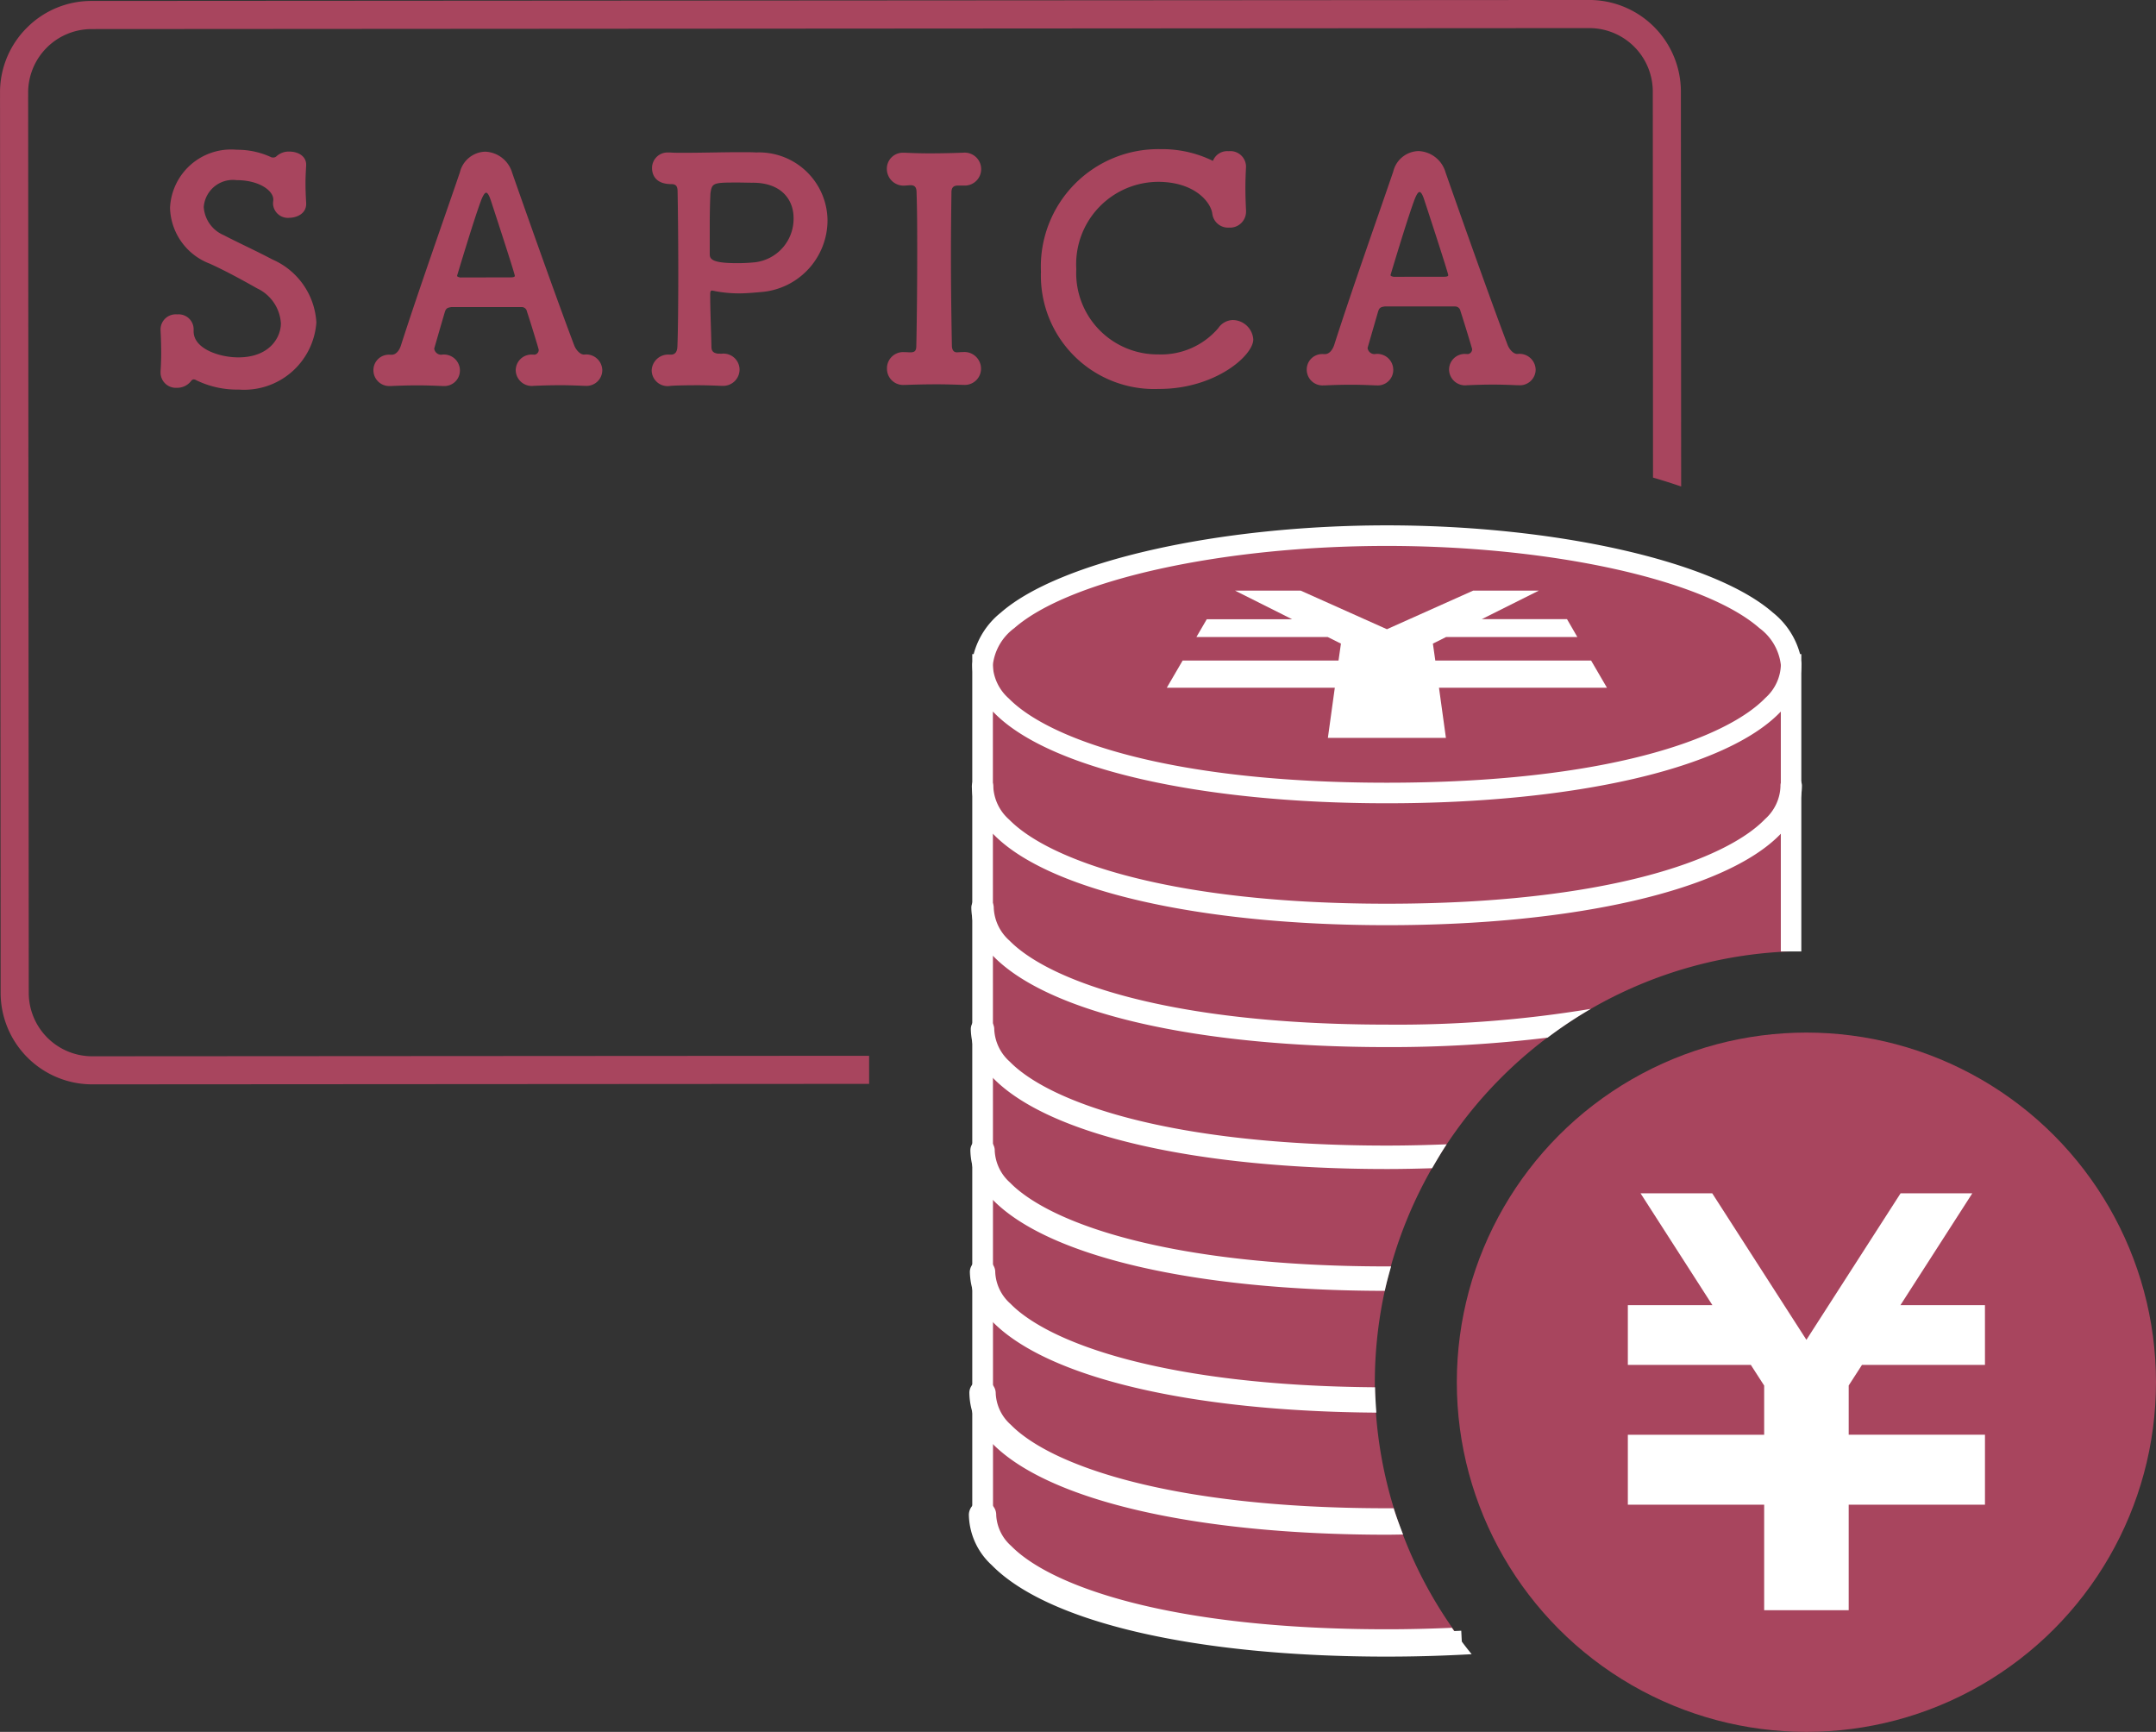 <svg xmlns="http://www.w3.org/2000/svg" width="89.011" height="71.489" viewBox="0 0 89.011 71.489"><rect x="0" y="0" width="89.011" height="71.489" fill="#333333" stroke="none"/><g transform="translate(-460 -1770.319)"><path d="M-167.612,592.048a3.844,3.844,0,0,1-1.75-.382.22.22,0,0,0-.116-.038c-.05,0-.087.039-.125.09a.717.717,0,0,1-.564.256.631.631,0,0,1-.677-.626c0-.012,0-.038,0-.052.014-.216.027-.484.026-.752,0-.333-.012-.69-.027-.957a.24.24,0,0,0,0-.027.627.627,0,0,1,.691-.615.618.618,0,0,1,.675.6c0,.013,0,.026,0,.04s0,.037,0,.061c0,.729,1.087,1.073,1.842,1.073,1.3,0,1.761-.83,1.761-1.406a1.713,1.713,0,0,0-.984-1.444c-.563-.318-1.28-.714-1.956-1.02a2.539,2.539,0,0,1-1.637-2.3,2.523,2.523,0,0,1,2.758-2.4,3.322,3.322,0,0,1,1.419.307.205.205,0,0,0,.087.013.2.2,0,0,0,.117-.039.749.749,0,0,1,.55-.206c.342,0,.689.179.689.538v.038c-.014.243-.028.486-.027.742,0,.292.014.574.027.8.026.486-.459.615-.689.615a.614.614,0,0,1-.678-.563c0-.013,0-.038,0-.051,0-.051.012-.1.011-.14,0-.37-.587-.8-1.519-.8a1.207,1.207,0,0,0-1.353,1.112,1.356,1.356,0,0,0,.83,1.161c.537.283,1.4.678,2,1a3.019,3.019,0,0,1,1.819,2.6A2.989,2.989,0,0,1-167.612,592.048Zm12.19-1.438a.2.2,0,0,0,.19-.205c0-.027-.333-1.124-.487-1.583a.215.215,0,0,0-.2-.179h-2.925c-.165.027-.219.053-.268.218-.129.434-.434,1.494-.434,1.494a.29.29,0,0,0,.294.255.659.659,0,0,1,.767.652.641.641,0,0,1-.7.638h-.052c-.318-.013-.651-.026-.982-.026-.407,0-.78.013-1.085.026h-.052a.651.651,0,0,1-.7-.651.637.637,0,0,1,.691-.639h.064c.2,0,.33-.217.381-.385.742-2.312,1.926-5.646,2.436-7.152a1.108,1.108,0,0,1,1.046-.845,1.21,1.21,0,0,1,1.113.88c.678,1.94,1.932,5.466,2.558,7.113.038.114.205.382.409.382a.665.665,0,0,1,.751.652.651.651,0,0,1-.711.638c-.014,0-.039,0-.052,0-.32-.013-.651-.026-.982-.025-.409,0-.782.013-1.087.026a.662.662,0,0,1-.742-.637.65.65,0,0,1,.69-.653c.025,0,.039,0,.064,0Zm-.909-3.194c.074-.012.114-.026.113-.062,0-.09-.882-2.784-.986-3.1-.075-.231-.143-.334-.2-.333s-.14.127-.23.382c-.295.794-.967,3.042-.967,3.042,0,.039.024.051.125.076Zm8.664,3.15a.665.665,0,0,1,.727.65.676.676,0,0,1-.689.679.353.353,0,0,0-.05,0c-.309-.013-.666-.027-1.01-.026-.524,0-.985.013-1.112.027a.656.656,0,0,1-.767-.639.679.679,0,0,1,.742-.651h.025a.092.092,0,0,1,.026,0c.2,0,.256-.153.267-.307.026-.55.039-1.864.038-3.192s-.016-2.657-.029-3.232c0-.205-.051-.307-.254-.308-.665,0-.8-.394-.8-.663a.638.638,0,0,1,.688-.641c.026,0,.051,0,.077,0,.153.012.357.012.6.011.663,0,1.571-.025,2.274-.025.257,0,.487,0,.663.011a2.829,2.829,0,0,1,2.942,2.8,2.973,2.973,0,0,1-2.771,2.964c-.294.026-.574.052-.869.053a5.4,5.4,0,0,1-1-.092,1.121,1.121,0,0,0-.126-.024c-.065,0-.077.051-.077.19,0,.628.037,1.42.051,2.135,0,.192.1.256.271.28Zm.455-7.064c-.843,0-.869.052-.931.448-.013.279-.028.74-.028,1.212,0,1.073,0,1.138,0,1.3,0,.217.13.369,1.151.368a7.24,7.24,0,0,0,.73-.038,1.807,1.807,0,0,0,1.58-1.826c0-.754-.5-1.457-1.688-1.457C-146.4,583.514-146.817,583.5-147.212,583.5Zm7.277,7.008c.011,0,.038,0,.05,0,.18,0,.242-.065.242-.269.026-1.253.037-2.567.037-3.857,0-.844,0-1.687-.027-2.478,0-.18-.054-.295-.243-.294h-.025l-.191.014a.691.691,0,0,1-.767-.677.659.659,0,0,1,.7-.677.606.606,0,0,1,.066,0c.268.013.651.027,1.033.025.474,0,.973-.013,1.316-.026h.025a.681.681,0,0,1,.754.678.678.678,0,0,1-.728.677c-.013,0-.038,0-.051,0h-.179c-.2,0-.269.1-.269.281-.011.818-.021,1.673-.021,2.557,0,1.224.015,2.5.039,3.766,0,.128.041.281.206.28.065,0,.165-.01.217-.01a.08.08,0,0,1,.025,0,.688.688,0,0,1,.755.688.669.669,0,0,1-.729.665h-.05c-.331-.011-.717-.024-1.1-.022-.473,0-.919.013-1.237.025-.014,0-.039,0-.053,0a.667.667,0,0,1-.714-.677.667.667,0,0,1,.712-.677h.054Zm10.32,1.511a4.678,4.678,0,0,1-4.882-4.836,4.848,4.848,0,0,1,4.94-5.061,4.751,4.751,0,0,1,2.16.484.633.633,0,0,1,.65-.4.646.646,0,0,1,.716.612v.039c-.013.268-.025.563-.025.855,0,.344.013.678.026.934,0,.012,0,.037,0,.05a.66.66,0,0,1-.7.664.655.655,0,0,1-.691-.563c-.052-.472-.716-1.327-2.248-1.326a3.4,3.4,0,0,0-3.369,3.6,3.356,3.356,0,0,0,3.385,3.523,3.1,3.1,0,0,0,2.478-1.086.747.747,0,0,1,.6-.333.86.86,0,0,1,.844.8C-125.729,590.64-127.3,592.021-129.614,592.022Zm12.729-1.437a.2.2,0,0,0,.19-.205c0-.026-.334-1.123-.485-1.584a.22.22,0,0,0-.205-.178h-2.925c-.165.027-.218.053-.269.218-.126.434-.432,1.494-.432,1.494a.289.289,0,0,0,.293.255.659.659,0,0,1,.767.652.639.639,0,0,1-.7.638h-.052c-.321-.013-.651-.026-.982-.026-.409,0-.781.013-1.087.027-.012,0-.039,0-.051,0a.651.651,0,0,1-.7-.652.638.638,0,0,1,.69-.639.318.318,0,0,0,.05,0h.013c.2,0,.33-.217.383-.385.74-2.312,1.925-5.646,2.436-7.152a1.1,1.1,0,0,1,1.044-.844,1.21,1.21,0,0,1,1.115.881c.678,1.939,1.931,5.466,2.559,7.112.037.114.2.383.408.382a.668.668,0,0,1,.753.652.652.652,0,0,1-.714.638c-.014,0-.039,0-.052,0-.318-.013-.651-.026-.982-.026-.409,0-.78.014-1.087.027a.661.661,0,0,1-.74-.637.648.648,0,0,1,.69-.654c.022,0,.038,0,.063,0Zm-.909-3.194c.074-.011.113-.025.113-.064,0-.09-.882-2.784-.987-3.1-.074-.231-.139-.334-.2-.333s-.139.128-.23.382c-.293.794-.965,3.042-.965,3.042,0,.039.024.051.124.076Z" transform="translate(637.473 1194.352)" fill="#a8455e"/><g transform="translate(460 1770.319)"><path d="M-140.584,620.485l-32.076.02h0a2.621,2.621,0,0,1-2.618-2.617l-.025-37.163a2.622,2.622,0,0,1,2.617-2.621l61.837-.04h0a2.622,2.622,0,0,1,2.62,2.617l.009,15.937c.4.116.784.237,1.162.368l-.011-16.305a3.785,3.785,0,0,0-3.78-3.778h0l-61.837.04a3.748,3.748,0,0,0-2.672,1.11,3.756,3.756,0,0,0-1.106,2.671l.025,37.164a3.783,3.783,0,0,0,3.779,3.776l32.077-.02Z" transform="translate(176.465 -576.904)" fill="#a8455e"/></g><g transform="translate(590.569 1198.492)"><path d="M-73.873,628.835a17.825,17.825,0,0,1,17.187-17.786V599.2h0a2.6,2.6,0,0,0-1.03-1.817c-2.488-2.179-9.214-3.5-15.657-3.5s-13.17,1.317-15.657,3.5a2.6,2.6,0,0,0-1.03,1.817h-.006v35.081h.006c-.1,2.7,5.973,5.313,16.688,5.313,1.081,0,2.1-.033,3.089-.084A17.7,17.7,0,0,1-73.873,628.835Z" transform="translate(0.064 0.048)" fill="#a8455e"/><path d="M-66.378,597.815h-5.417l-.547.272.1.7h6.433l0,0,.553.949.1.172H-72.09l.286,2.07h-4.873l.286-2.07h-6.936l.1-.172.553-.949,0,0h6.436l.1-.7-.549-.273h-5.417l.427-.733h3.523L-80.51,595.9H-77.8l3.56,1.593,3.56-1.593h2.711l-2.356,1.178h3.521Z" transform="translate(0.93 0.307)" fill="#fff"/><g transform="translate(-90.569 598.826)"><path d="M-73.323,613.305a53.6,53.6,0,0,0,6.635-.39,17.907,17.907,0,0,1,1.785-1.188,48.846,48.846,0,0,1-8.421.65c-8.982,0-13.937-1.791-15.579-3.466a1.911,1.911,0,0,1-.65-1.346.462.462,0,0,0-.455-.473h-.009a.463.463,0,0,0-.463.454,2.784,2.784,0,0,0,.915,2.014C-87.267,611.9-81.2,613.305-73.323,613.305Z" transform="translate(90.581 -597.082)" fill="#fff"/><path d="M-73.328,604.38c7.778,0,14-1.44,16.236-3.757a2.723,2.723,0,0,0,.879-2,.422.422,0,0,0-.438-.407.424.424,0,0,0-.408.438,1.916,1.916,0,0,1-.642,1.377c-1.632,1.69-6.594,3.5-15.627,3.5-9,0-13.961-1.8-15.608-3.478a1.953,1.953,0,0,1-.662-1.376.423.423,0,0,0-.414-.432h-.009a.425.425,0,0,0-.423.414,2.747,2.747,0,0,0,.9,1.985C-87.285,602.949-81.073,604.38-73.328,604.38Z" transform="translate(90.585 -598.221)" fill="#fff"/><path d="M-73.321,617.769c.634,0,1.255-.014,1.868-.033.193-.334.388-.667.6-.987-.79.03-1.606.052-2.469.052-8.977,0-13.926-1.787-15.565-3.46a1.9,1.9,0,0,1-.644-1.333.484.484,0,0,0-.474-.493.479.479,0,0,0-.494.474,2.81,2.81,0,0,0,.922,2.028C-87.276,616.365-81.2,617.769-73.321,617.769Z" transform="translate(90.579 -596.513)" fill="#fff"/><path d="M-73.325,608.844c7.784,0,14.011-1.442,16.251-3.762a2.745,2.745,0,0,0,.885-2.01.447.447,0,0,0-.459-.427.441.441,0,0,0-.427.458,1.9,1.9,0,0,1-.638,1.362c-1.628,1.688-6.586,3.493-15.612,3.493-8.989,0-13.95-1.794-15.594-3.473a1.929,1.929,0,0,1-.656-1.361.443.443,0,0,0-.434-.451h-.009a.442.442,0,0,0-.442.435,2.761,2.761,0,0,0,.908,2C-87.293,607.41-81.077,608.844-73.325,608.844Z" transform="translate(90.583 -597.653)" fill="#fff"/><path d="M-73.314,631.16c.226,0,.446-.006.668-.008-.135-.359-.274-.715-.387-1.084-.1,0-.185,0-.281,0-8.958,0-13.891-1.777-15.522-3.443a1.836,1.836,0,0,1-.627-1.289.545.545,0,0,0-.533-.555.518.518,0,0,0-.555.534,2.866,2.866,0,0,0,.938,2.072C-87.3,629.751-81.207,631.16-73.314,631.16Z" transform="translate(90.572 -594.809)" fill="#fff"/><path d="M-73.405,622.23c.073-.342.167-.675.26-1.009l-.173,0c-8.971,0-13.915-1.784-15.55-3.453a1.879,1.879,0,0,1-.64-1.318.5.5,0,0,0-.493-.515.494.494,0,0,0-.513.494,2.831,2.831,0,0,0,.926,2.044C-87.293,620.818-81.247,622.22-73.405,622.23Z" transform="translate(90.576 -595.945)" fill="#fff"/><path d="M-70.628,634.434c-.854.037-1.741.061-2.683.061-8.951,0-13.88-1.776-15.507-3.436a1.82,1.82,0,0,1-.622-1.274.564.564,0,0,0-.553-.577.569.569,0,0,0-.576.552,2.885,2.885,0,0,0,.945,2.088c2.316,2.364,8.414,3.776,16.313,3.776,1.213,0,2.377-.037,3.5-.1C-70.1,635.17-70.37,634.806-70.628,634.434Z" transform="translate(90.569 -594.241)" fill="#fff"/><path d="M-73.751,626.689c-.024-.348-.049-.7-.053-1.047-8.65-.065-13.447-1.808-15.049-3.444a1.846,1.846,0,0,1-.632-1.3.524.524,0,0,0-.513-.535h-.011a.523.523,0,0,0-.524.512,2.848,2.848,0,0,0,.932,2.058C-87.336,625.245-81.426,626.638-73.751,626.689Z" transform="translate(90.574 -595.377)" fill="#fff"/></g><circle cx="14.433" cy="14.433" r="14.433" transform="translate(-70.424 614.45)" fill="#a8455e"/><path d="M-51.716,625.03h-5.078l-.548.849v2.033h5.626V630.8h-5.626v4.356h-3.49V630.8H-66.46v-2.887h5.628v-2.03l-.55-.853H-66.46v-2.466h3.492l-2.967-4.617h2.959l3.888,6.047,3.888-6.047h2.961l-2.968,4.617h3.49Z" transform="translate(3.097 3.138)" fill="#fff"/><path d="M-73.328,640.067c-7.776,0-14-1.44-16.232-3.758a2.948,2.948,0,0,1-.852-1.555h-.027l-.006-.423V598.826h.058a3.261,3.261,0,0,1,1.123-1.713c2.421-2.12,8.973-3.6,15.936-3.6s13.515,1.479,15.936,3.6a3.261,3.261,0,0,1,1.123,1.713h.052l0,.423V611.1h-.846l0-11.834a2.2,2.2,0,0,0-.886-1.513c-2.279-2-8.6-3.391-15.379-3.391s-13.1,1.394-15.379,3.391a2.206,2.206,0,0,0-.887,1.513l0,.144.006,34.938a1.912,1.912,0,0,0,.642,1.377c1.632,1.69,6.592,3.5,15.622,3.5.96,0,1.964-.028,3.067-.085l.043.844C-71.335,640.039-72.353,640.067-73.328,640.067Z" transform="translate(0.016 0)" fill="#fff"/></g></g></svg>